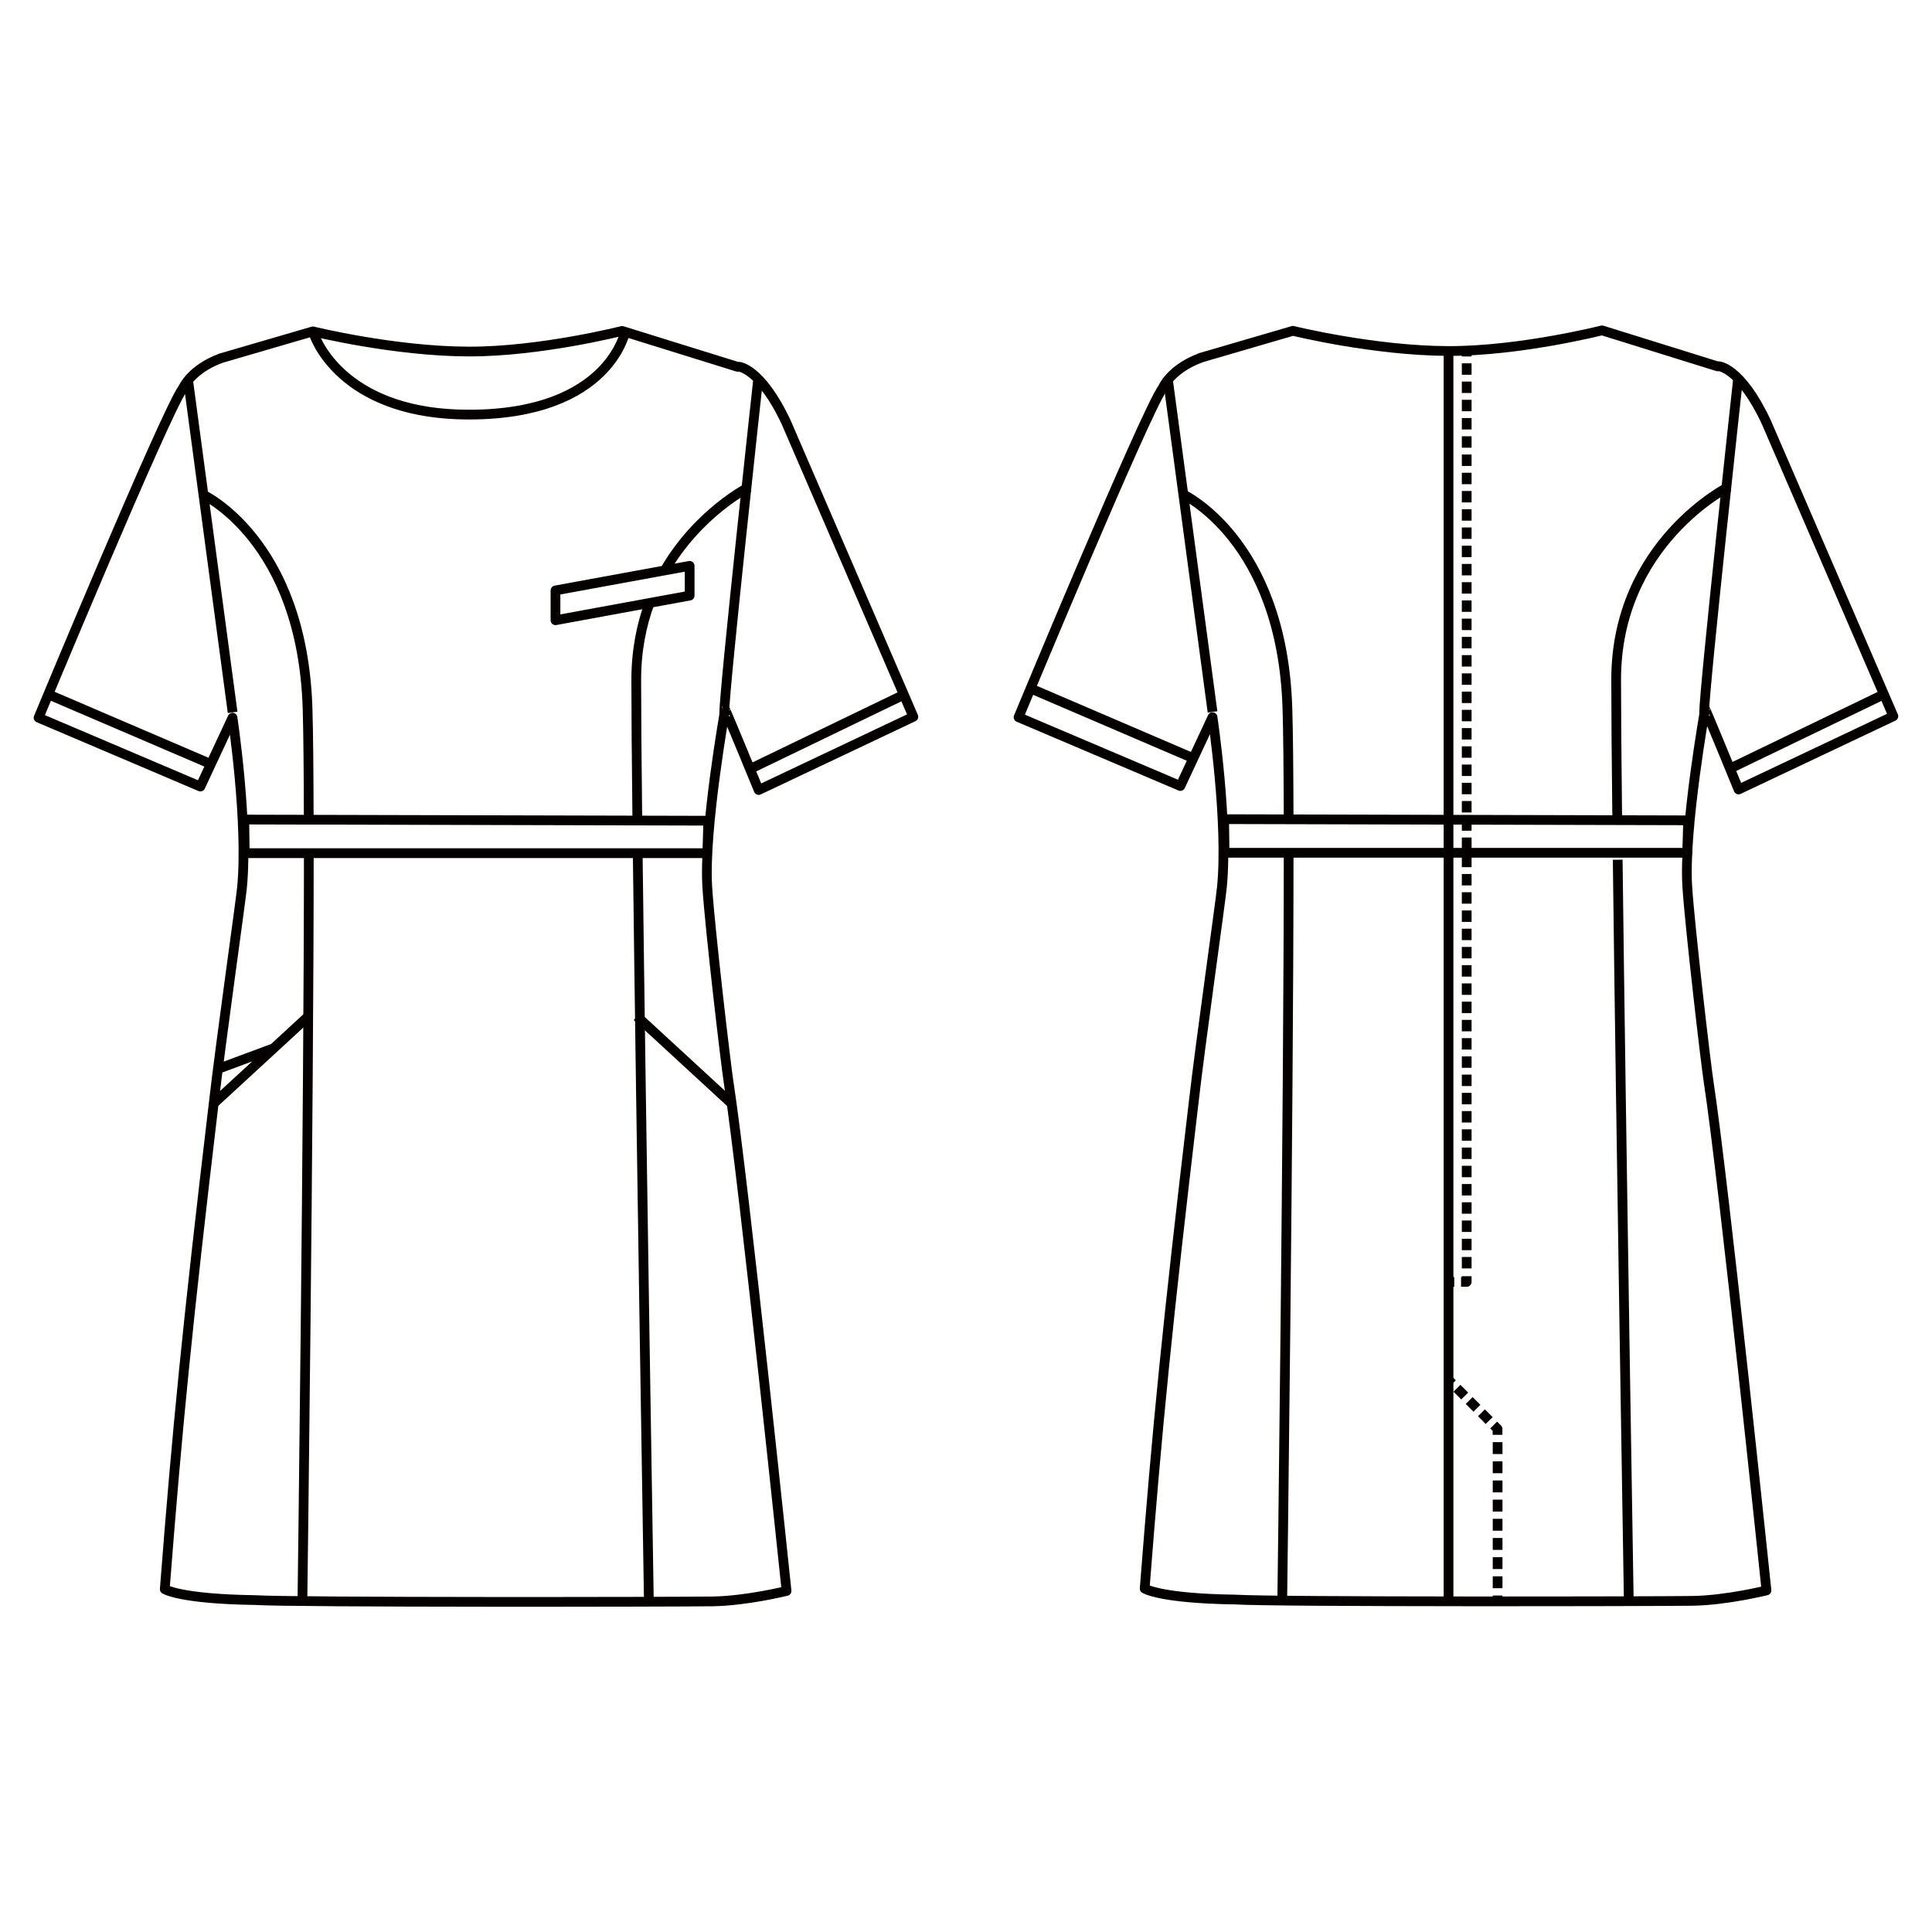 <?xml version="1.0" encoding="UTF-8"?>
<svg id="_レイヤー_1" data-name="レイヤー_1" xmlns="http://www.w3.org/2000/svg" version="1.1" viewBox="0 0 250 250">
  <!-- Generator: Adobe Illustrator 30.0.0, SVG Export Plug-In . SVG Version: 2.1.1 Build 123)  -->
  <defs>
    <style>
      .st0 {
        stroke-dasharray: 1.54 .94;
      }

      .st0, .st1, .st2, .st3 {
        fill: none;
        stroke: #040000;
        stroke-linejoin: round;
        stroke-width: 1.26px;
      }

      .st1 {
        stroke-dasharray: 1.48 .88;
      }

      .st3 {
        stroke-dasharray: 1.42 .82;
      }
    </style>
  </defs>
  <g>
    <line class="st2" x1="187.44" y1="45.44" x2="187.44" y2="207.22"/>
    <line class="st2" x1="224.11" y1="99.33" x2="243.89" y2="89.79"/>
    <path class="st2" d="M223.74,62.96s-14.61,7.29-14.61,25c0,3.88.05,10.29.14,18.17"/>
    <path class="st2" d="M209.33,111.25c.44,36.28,1.43,95.74,1.43,95.74"/>
    <path class="st2" d="M224.9,49.07s-4.39,40.03-4.39,43.27"/>
    <line class="st1" x1="189.79" y1="47.01" x2="189.79" y2="164.7"/>
    <path class="st2" d="M188.18,165.88h-.73M189.79,165.14v.74h-.73M189.79,45.39v.74"/>
    <line class="st3" x1="188.53" y1="179.64" x2="192.99" y2="184.11"/>
    <line class="st0" x1="193.79" y1="186.61" x2="193.79" y2="205.99"/>
    <path class="st2" d="M193.79,206.46v.77M193.28,184.4l.5.5v.77M187.44,178.56l.5.5"/>
    <polygon class="st2" points="218.33 110.35 158.46 110.35 158.4 106 218.44 106.15 218.33 110.35"/>
    <path class="st2" d="M152.94,63.89s12.98,5.84,13.65,27.76c.1,3.07.14,8.09.16,14.37"/>
    <path class="st2" d="M166.75,110.35c0,34.2-.82,96.18-.82,96.18"/>
    <line class="st2" x1="156.9" y1="92.12" x2="151.09" y2="48.85"/>
    <line class="st2" x1="133.81" y1="89.28" x2="154.44" y2="98.13"/>
    <path class="st2" d="M155.32,46.33s-3.5,1.13-4.88,3.9c-2.31,3.24-18.64,42.58-18.64,42.58l20.94,8.9,4.16-8.91s2.05,13.67,1.21,22.04c-.2,2.06-2.76,20-3.66,27.89-3.42,28.94-4.7,41.87-6.33,62.83,0,0,1.93,1.28,11.65,1.42,5.09.33,54.86.24,59.26.17,4.4-.07,9.55-1.35,9.55-1.35,0,0-5.51-52.95-7.49-65.85-.35-2.25-2.42-19.93-2.76-25.28-.46-7.41,2.31-22.92,2.31-22.91.05-.05,4.33,10.4,4.33,10.4l20.03-9.48s-16.22-37.58-16.44-38.05c-3.35-7.17-6.29-7.35-6.3-7.22l-14.96-4.66s-10.61,2.69-19.86,2.67c-9.63-.02-20.14-2.61-20.14-2.61l-11.99,3.5Z"/>
  </g>
  <g>
    <path class="st2" d="M91.53,110.4H31.67l-.06-4.35,60.04.15-.12,4.2ZM40.51,42.88c.52,1.91,4.69,10.77,20.14,10.77,18.39,0,20.3-10.93,20.3-10.93M97.32,99.38l19.78-9.55M89.24,77.07l-17.36,3.19v-3.86l17.36-3.18v3.85ZM96.95,63.01s-6.57,3.28-10.91,10.78M84.06,78.02c-1.06,2.87-1.73,6.19-1.73,9.99s.05,10.29.14,18.17M82.52,110.4c.44,36.19,1.44,96.65,1.44,96.65M26.15,63.94s12.98,5.85,13.65,27.77c.09,3.06.14,8.09.15,14.37M39.96,110.4c0,34.19-.82,96.18-.82,96.18M98.1,49.13s-4.39,40.02-4.39,43.26M30.1,92.18l-5.8-43.27M6.67,90.03l20.64,8.85M28.52,46.39s-3.49,1.13-4.88,3.9c-2.31,3.24-18.65,42.58-18.65,42.58l20.94,8.91,4.16-8.91s2.05,13.67,1.22,22.04c-.21,2.06-2.76,20.01-3.66,27.89-3.43,28.95-4.7,41.87-6.33,62.84,0,0,1.93,1.27,11.65,1.41,5.09.32,54.86.24,59.26.17,4.39-.07,9.55-1.35,9.55-1.35,0,0-5.51-52.95-7.5-65.84-.35-2.25-2.43-19.93-2.76-25.29-.46-7.4,2.31-22.92,2.31-22.91.05-.05,4.34,10.4,4.34,10.4l20.02-9.48s-16.22-37.58-16.44-38.06c-3.35-7.17-6.29-7.34-6.3-7.22l-14.95-4.65s-10.61,2.7-19.87,2.67c-9.63-.02-20.14-2.61-20.14-2.61l-11.99,3.5Z"/>
    <path class="st2" d="M28.2,138.32l7.22-2.68M82.43,131.53l12.23,11.26M39.88,131.53l-12.23,11.26"/>
  </g>
</svg>